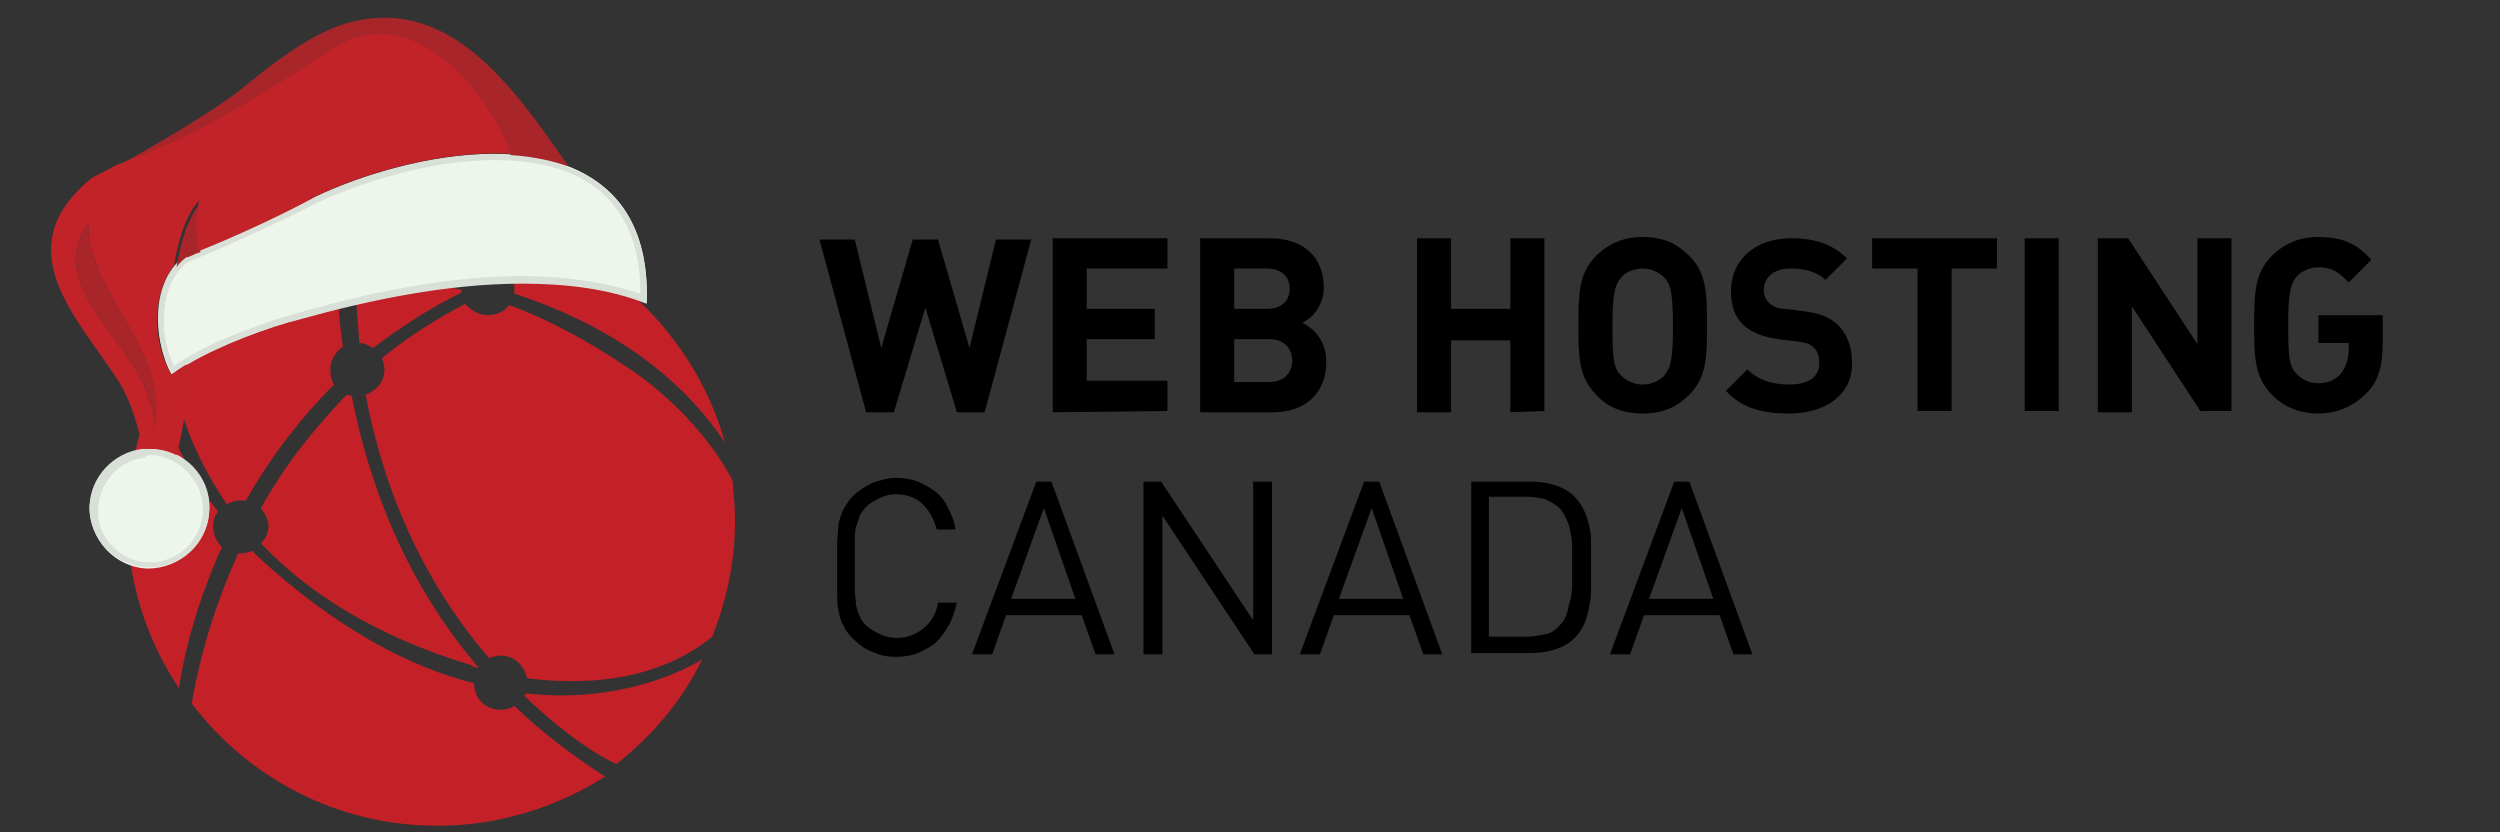<?xml version="1.0" encoding="utf-8"?>
<!-- Generator: Adobe Illustrator 23.0.0, SVG Export Plug-In . SVG Version: 6.00 Build 0)  -->
<svg version="1.1" id="Layer_1" xmlns="http://www.w3.org/2000/svg" xmlns:xlink="http://www.w3.org/1999/xlink" x="0px" y="0px"
	 viewBox="0 0 198.3 66" style="enable-background:new 0 0 198.3 66;" xml:space="preserve">
<rect x="0" y="0" width="198.3" height="66" fill="#333333" stroke="none"/>
<style type="text/css">
	.st0{fill:#C32127;}
	.st1{fill:#EEF6EC;}
	.st2{fill:#D8E0D8;}
	.st3{fill:#A8262A;}
	.st4{fill:#C12328;}
</style>
<g>
	<path d="M78.1,32.7h-2.2l-2.5-8.3l-2.5,8.3h-2.2l-3.7-13.7h2.8l2.1,8.6l2.5-8.6h2l2.5,8.6l2.1-8.6h2.8L78.1,32.7z"/>
	<path d="M83.5,32.7V18.9h9.1v2.4h-6.4v3.2h5.4v2.4h-5.4v3.3h6.4v2.4L83.5,32.7L83.5,32.7z"/>
	<path d="M101,32.7h-5.8V18.9h5.5c2.7,0,4.3,1.5,4.3,3.9c0,1.5-1,2.5-1.7,2.8c0.8,0.4,1.9,1.3,1.9,3.1
		C105.2,31.3,103.4,32.7,101,32.7z M100.5,21.3h-2.6v3.2h2.6c1.1,0,1.8-0.6,1.8-1.6C102.3,22,101.7,21.3,100.5,21.3z M100.7,26.9
		h-2.8v3.4h2.8c1.2,0,1.8-0.8,1.8-1.7C102.5,27.7,101.9,26.9,100.7,26.9z"/>
	<path d="M119.8,32.7v-5.7h-4.7v5.7h-2.7V18.9h2.7v5.6h4.7v-5.6h2.7v13.7L119.8,32.7L119.8,32.7z"/>
	<path d="M134,31.3c-1,1-2.1,1.5-3.7,1.5s-2.8-0.5-3.7-1.5c-1.4-1.4-1.4-3.1-1.4-5.5s0-4.1,1.4-5.5c1-1,2.2-1.5,3.7-1.5
		c1.6,0,2.7,0.5,3.7,1.5c1.4,1.4,1.4,3.1,1.4,5.5C135.4,28.2,135.4,29.9,134,31.3z M132,22c-0.4-0.4-1-0.7-1.7-0.7s-1.4,0.3-1.7,0.7
		c-0.5,0.6-0.7,1.2-0.7,3.9s0.1,3.3,0.7,3.9c0.4,0.4,1,0.7,1.7,0.7c0.7,0,1.3-0.3,1.7-0.7c0.5-0.6,0.7-1.2,0.7-3.9
		C132.7,23.2,132.5,22.5,132,22z"/>
	<path d="M141.9,32.8c-2.1,0-3.7-0.4-5-1.8l1.7-1.7c0.9,0.9,2.1,1.2,3.3,1.2c1.6,0,2.4-0.6,2.4-1.7c0-0.5-0.1-0.9-0.4-1.2
		c-0.3-0.3-0.6-0.4-1.2-0.5l-1.7-0.2c-1.2-0.2-2-0.5-2.7-1.1c-0.7-0.7-1-1.5-1-2.7c0-2.4,1.8-4.2,4.8-4.2c1.9,0,3.3,0.5,4.4,1.6
		l-1.7,1.7c-0.9-0.8-1.9-0.9-2.8-0.9c-1.4,0-2.1,0.8-2.1,1.7c0,0.3,0.1,0.7,0.4,1c0.3,0.3,0.7,0.5,1.3,0.5l1.6,0.2
		c1.3,0.2,2,0.5,2.6,1.1c0.7,0.7,1.1,1.7,1.1,2.9C147,31.3,144.8,32.8,141.9,32.8z"/>
	<path d="M154.8,21.3v11.3h-2.7V21.3h-3.6v-2.4h9.9v2.4H154.8z"/>
	<path d="M160.6,32.7V18.9h2.7v13.7H160.6z"/>
	<path d="M174.6,32.7l-5.5-8.4v8.4h-2.7V18.9h2.4l5.5,8.4v-8.4h2.7v13.7H174.6z"/>
	<path d="M187.7,31.2c-1,1-2.3,1.6-3.8,1.6c-1.5,0-2.7-0.5-3.7-1.5c-1.4-1.4-1.4-3.1-1.4-5.5s0-4.1,1.4-5.5c1-1,2.2-1.5,3.7-1.5
		c1.9,0,3,0.5,4.2,1.8l-1.8,1.8c-0.8-0.8-1.3-1.2-2.4-1.2c-0.7,0-1.3,0.3-1.7,0.7c-0.5,0.6-0.7,1.2-0.7,3.9s0.1,3.3,0.7,3.9
		c0.4,0.4,1,0.7,1.7,0.7c0.8,0,1.4-0.3,1.8-0.8c0.4-0.5,0.6-1.2,0.6-1.9v-0.5h-2.4V25h5.1v2C189,29,188.7,30.2,187.7,31.2z"/>
	<path d="M75.2,49.7c-0.3,0.5-0.6,0.9-1,1.3c-0.4,0.3-0.9,0.6-1.4,0.8c-0.5,0.2-1.1,0.3-1.7,0.3c-0.7,0-1.3-0.1-1.9-0.4
		c-0.6-0.2-1.1-0.6-1.6-1.1c-0.3-0.3-0.6-0.7-0.7-1c-0.2-0.3-0.3-0.7-0.4-1.2c-0.1-0.4-0.1-0.9-0.1-1.5c0-0.5,0-1.2,0-1.9
		c0-0.7,0-1.4,0-1.9c0-0.5,0.1-1,0.1-1.5c0.1-0.4,0.2-0.8,0.4-1.2c0.2-0.3,0.4-0.7,0.7-1c0.5-0.5,1-0.8,1.6-1.1
		c0.6-0.2,1.2-0.4,1.9-0.4c0.6,0,1.2,0.1,1.7,0.3c0.5,0.2,1,0.5,1.4,0.8c0.4,0.3,0.8,0.8,1,1.3c0.3,0.5,0.5,1.1,0.6,1.7h-1.5
		c-0.2-0.8-0.6-1.5-1.1-2s-1.3-0.8-2.1-0.8c-0.5,0-0.9,0.1-1.3,0.3c-0.4,0.2-0.8,0.4-1.1,0.7c-0.2,0.2-0.4,0.5-0.5,0.7
		c-0.1,0.3-0.2,0.6-0.3,0.9c-0.1,0.4-0.1,0.8-0.1,1.3c0,0.5,0,1.1,0,1.8s0,1.3,0,1.8s0.1,0.9,0.1,1.3c0.1,0.4,0.2,0.7,0.3,0.9
		c0.1,0.3,0.3,0.5,0.5,0.7c0.3,0.3,0.7,0.5,1.1,0.7c0.4,0.2,0.9,0.3,1.3,0.3c0.9,0,1.6-0.3,2.2-0.8c0.6-0.5,1-1.2,1.1-2h1.5
		C75.7,48.6,75.5,49.2,75.2,49.7z"/>
	<path d="M86.9,51.9l-1.1-3.1h-6l-1.1,3.1h-1.6l5.1-13.7h1.2l5,13.7H86.9z M82.8,40.3l-2.6,7.2h5.1L82.8,40.3z"/>
	<path d="M99.5,51.9l-7.3-11v11h-1.5V38.2h1.4l7.3,11v-11h1.5v13.7H99.5z"/>
	<path d="M112.9,51.9l-1.1-3.1h-6l-1.1,3.1h-1.6l5.1-13.7h1.2l5,13.7H112.9z M108.8,40.3l-2.6,7.2h5.1L108.8,40.3z"/>
	<path d="M126.2,46.4c0,0.5,0,1-0.1,1.5c-0.1,0.5-0.2,1-0.4,1.5c-0.2,0.5-0.5,0.9-0.8,1.2c-0.4,0.4-0.9,0.7-1.5,0.9
		c-0.6,0.2-1.3,0.3-2,0.3h-4.7V38.2h4.7c0.7,0,1.4,0.1,2,0.3c0.6,0.2,1.1,0.5,1.5,0.9c0.4,0.4,0.6,0.8,0.8,1.2s0.3,0.9,0.4,1.3
		c0.1,0.5,0.1,1,0.1,1.4c0,0.5,0,1,0,1.5S126.2,45.9,126.2,46.4z M124.7,43.6c0-0.4,0-0.8-0.1-1.2c-0.1-0.4-0.1-0.7-0.3-1.1
		c-0.1-0.3-0.3-0.6-0.5-0.9c-0.4-0.4-0.8-0.6-1.2-0.8c-0.5-0.1-0.9-0.2-1.5-0.2h-3v11.1h3c0.5,0,1-0.1,1.5-0.2
		c0.5-0.1,0.9-0.4,1.2-0.8c0.2-0.2,0.4-0.5,0.5-0.9c0.1-0.4,0.2-0.8,0.3-1.2c0.1-0.4,0.1-0.9,0.1-1.3c0-0.4,0-0.9,0-1.3
		C124.7,44.5,124.7,44.1,124.7,43.6z"/>
	<path d="M137.5,51.9l-1.1-3.1h-6l-1.1,3.1h-1.6l5.1-13.7h1.2l5,13.7H137.5z M133.4,40.3l-2.6,7.2h5.1L133.4,40.3z"/>
</g>
<g>
	<path class="st0" d="M17.8,23.5c2.8-1.5,6.2-2.1,9-2.2c0-1.5,0-2.6,0.1-3.2C23.4,19.2,20.3,21.1,17.8,23.5z"/>
	<path class="st0" d="M16.9,41.8c0-0.4,0.1-0.9,0.4-1.2c-2-2.6-4.3-6.4-4.6-10.3c-1.6,3.3-2.6,6.9-2.6,10.8c0,5,1.5,9.6,4.1,13.5
		c0.2-1.5,1-5.9,3.4-11.2C17.2,43,16.9,42.4,16.9,41.8z"/>
	<path class="st0" d="M41.7,55c0,0.1-0.1,0.1-0.1,0.2c3.5,3.4,6.5,5.1,7.3,5.4c2.8-2.2,5.2-5,6.8-8.3C53.9,53.4,48.8,55.8,41.7,55z"
		/>
	<path class="st0" d="M40.8,56c-0.3,0.2-0.7,0.3-1.1,0.3c-1.2,0-2.1-0.9-2.1-2.1c-5.1-1.3-10.9-4.3-17.2-10.1c0,0-0.2-0.2-0.4-0.4
		c-0.3,0.1-0.6,0.2-0.9,0.2c-0.1,0-0.2,0-0.2,0c-1.6,3.5-2.9,7.4-3.7,11.9c4.5,5.9,11.5,9.7,19.5,9.7c4.9,0,9.5-1.5,13.3-3.9
		C45.2,59.8,42.9,58,40.8,56z"/>
	<path class="st0" d="M46.3,20.5c-1.1,0.2-3.1,0.8-5.6,1.8c0.1,0.2,0.1,0.4,0.1,0.6c0,0.1,0,0.3,0,0.4c8.9,2.9,13.9,7.6,16.7,11.8
		C55.8,29,51.7,23.8,46.3,20.5z"/>
	<path class="st0" d="M29.6,27.6c2.1-1.6,4.4-3.1,7-4.4c0-0.1,0-0.1,0-0.2c-3.1-0.8-6-1-8.4-0.9c0,1.8,0.2,3.5,0.3,5.1
		C28.9,27.2,29.2,27.4,29.6,27.6z"/>
	<path class="st0" d="M58.1,38.1c-2.9-5.5-8.1-8.8-8.1-8.8c-3.4-2.3-6.6-4-9.6-5.1c-0.4,0.5-1,0.8-1.7,0.8c-0.7,0-1.4-0.4-1.8-0.9
		c-2.1,1.1-4.4,2.5-6.6,4.3c0.1,0.3,0.2,0.6,0.2,0.9c0,0.9-0.6,1.7-1.5,2c1.8,9.5,5.8,16.3,9.8,20.9c0.3-0.1,0.6-0.2,0.9-0.2
		c1.1,0,1.9,0.8,2.1,1.8c4,0.5,10,0.5,14.7-3.3c1.1-2.8,1.8-5.9,1.8-9.1C58.3,40.3,58.2,39.2,58.1,38.1z"/>
	<path class="st0" d="M38.7,20.8c0.7,0,1.2,0.3,1.6,0.8c1.5-0.6,3.2-1.2,4.9-1.6c-3.4-1.8-7.2-2.8-11.3-2.8c-2,0-3.9,0.2-5.7,0.7
		c-0.1,1.2-0.1,2.3-0.1,3.4c2.6,0,4.4,0.2,4.4,0.2c1.5,0.2,2.8,0.5,4.1,0.8C37,21.4,37.7,20.8,38.7,20.8z"/>
	<path class="st0" d="M27.2,27.5c-0.3-2-0.4-3.8-0.4-5.3c-6.9,0.6-10.9,3.6-10.9,3.6s-0.2,0.1-0.5,0.3c-0.7,0.8-1.3,1.7-1.8,2.7
		c0.1,1.3,0.8,6,4.4,11.2c0.3-0.2,0.7-0.3,1.1-0.3c0.1,0,0.3,0,0.4,0c1.7-3,4-6.2,7-9.2c-0.2-0.3-0.3-0.7-0.3-1.2
		C26.2,28.6,26.6,27.9,27.2,27.5z"/>
	<path class="st0" d="M38,53c-6-7-8.8-14.9-10.1-21.6c-0.1,0-0.3-0.1-0.4-0.1c-2.4,2.5-4.8,5.4-6.8,9c0.3,0.4,0.6,0.9,0.6,1.4
		c0,0.5-0.2,1-0.6,1.4c3.5,3.7,8.8,7.3,16.8,9.7C37.4,52.9,37.6,52.9,38,53C37.9,53,38,53,38,53z"/>
</g>
<g>
	<g>
		<path class="st1" d="M11.4,35.7c0.2,0,0.5,0,0.7,0c0.7,0,1.4,0.2,2,0.5c1.5,0.8,2.6,2.5,2.5,4.3c-0.1,2.6-2.3,4.6-4.9,4.6
			c-2.6-0.1-4.6-2.3-4.6-4.9C7.3,37.8,9.1,35.9,11.4,35.7z"/>
		<path class="st2" d="M11.9,36.1l0.1,0c0.6,0,1.2,0.2,1.8,0.5c1.4,0.8,2.3,2.2,2.3,3.9c-0.1,2.3-1.9,4.1-4.2,4.1l-0.1,0
			c-1.1,0-2.2-0.5-2.9-1.3c-0.8-0.8-1.2-1.9-1.1-3c0.1-2.1,1.7-3.8,3.7-4C11.6,36.1,11.8,36.1,11.9,36.1 M11.9,35.6
			c-0.2,0-0.4,0-0.6,0c-2.3,0.3-4.1,2.2-4.2,4.5c-0.1,2.6,2,4.8,4.6,4.9c0.1,0,0.1,0,0.2,0c2.5,0,4.6-2,4.7-4.6
			c0.1-1.9-1-3.5-2.5-4.3c-0.6-0.3-1.3-0.5-2-0.5C12,35.6,12,35.6,11.9,35.6L11.9,35.6z"/>
	</g>
	<g>
		<g>
			<path class="st1" d="M14.7,20.4c0,0,0.1,0,0.1,0c2.7-1,7.6-3.3,10.2-4.7c5-2.5,14-4.8,20.1-2.5c3.8,1.5,6.4,4.7,6.2,10.8
				c-8.2-3-18.9-1.2-27.5,1.3c-2.4,0.6-6.5,2.1-9,3.6c-0.5,0.3-0.9,0.6-1.2,0.8C12.1,27,12.1,22.2,14.7,20.4z"/>
			<path class="st2" d="M39.2,12.7L39.2,12.7c2.2,0,4.1,0.3,5.7,0.9c3.9,1.5,5.9,4.8,5.9,9.7c-2.7-0.9-5.9-1.4-9.4-1.4
				c-5.1,0-11.1,1-17.7,2.9c-2.6,0.7-6.7,2.2-9.1,3.7c-0.3,0.2-0.5,0.3-0.8,0.5c-1.3-2.6-1.1-6.6,1.1-8.2l0,0
				c2.7-1.1,7.6-3.3,10.2-4.7C28.4,14.6,33.9,12.7,39.2,12.7 M39.2,12.2c-5.1,0-10.6,1.7-14.2,3.4c-2.6,1.4-7.5,3.6-10.2,4.7
				c0,0-0.1,0-0.1,0c-2.7,1.8-2.7,6.6-1,9.4c0.3-0.3,0.7-0.6,1.2-0.8c2.5-1.5,6.5-3,9-3.6c5.4-1.5,11.6-2.8,17.5-2.8
				c3.5,0,6.9,0.4,9.9,1.6c0.2-6.1-2.4-9.4-6.2-10.8C43.3,12.5,41.3,12.2,39.2,12.2L39.2,12.2z"/>
		</g>
	</g>
	<path class="st3" d="M15.9,20c-0.4,0.1-0.7,0.3-1,0.4c0,0-0.1,0-0.1,0c-0.3,0.2-0.6,0.5-0.8,0.8c0.3-1.9,0.9-4,2-5.2
		C15.6,17.3,15.6,18.6,15.9,20z"/>
	<path class="st3" d="M29.9,2.8c-1.2,0.1-2.5,0.5-3.4,1.2c-4.1,2.6-8.7,5.6-13.2,7.6c-1.3,0.6-2.7,1.1-4,1.6
		c3.2-1.8,7.5-4.3,9.8-6.1C21.4,5.2,24.2,3,27,2c8.5-2.8,13.7,4.9,18.1,11.2c-1.4-0.5-3-0.8-4.6-0.9C39.1,8,34.5,2.5,29.9,2.8z"/>
	<path class="st4" d="M9.5,30.4c0.8,1.3,1.5,3.4,1.8,5.2c0.2,0,0.5,0,0.7,0c0.7,0,1.4,0.2,2,0.5c0.7-2.6,0.9-5,0.8-7.2
		c-0.5,0.3-0.9,0.6-1.2,0.8c-1.5-2.4-1.6-6.5,0.2-8.6c0.3-1.9,0.9-4,2-5.2c-0.3,1.3-0.3,2.6,0,4c2.8-1.1,6.9-3,9.2-4.3
		c3.9-1.9,10.1-3.7,15.5-3.4c-1.4-4.2-6-9.8-10.7-9.5c-1.2,0.1-2.5,0.5-3.4,1.2c-4.1,2.6-8.7,5.6-13.2,7.6c-1.3,0.6-2.7,1.1-4,1.6
		c-0.7,0.4-1.3,0.7-1.9,1C0.3,19.8,6.3,25.3,9.5,30.4z M7,17.8c0,4.7,4.6,8.6,5.3,13.4c0.2,1.3,0.1,1.9-0.1,3.2
		c0-0.9-0.1-1.9-0.4-2.8C10.7,27.3,3.4,22.4,7,17.8z"/>
	<g>
		<path class="st3" d="M7,17.8c0,4.7,4.6,8.6,5.3,13.4c0.2,1.3,0.1,1.9-0.1,3.2c0-0.9-0.1-1.9-0.4-2.8C10.7,27.3,3.4,22.4,7,17.8z"
			/>
	</g>
</g>
</svg>
